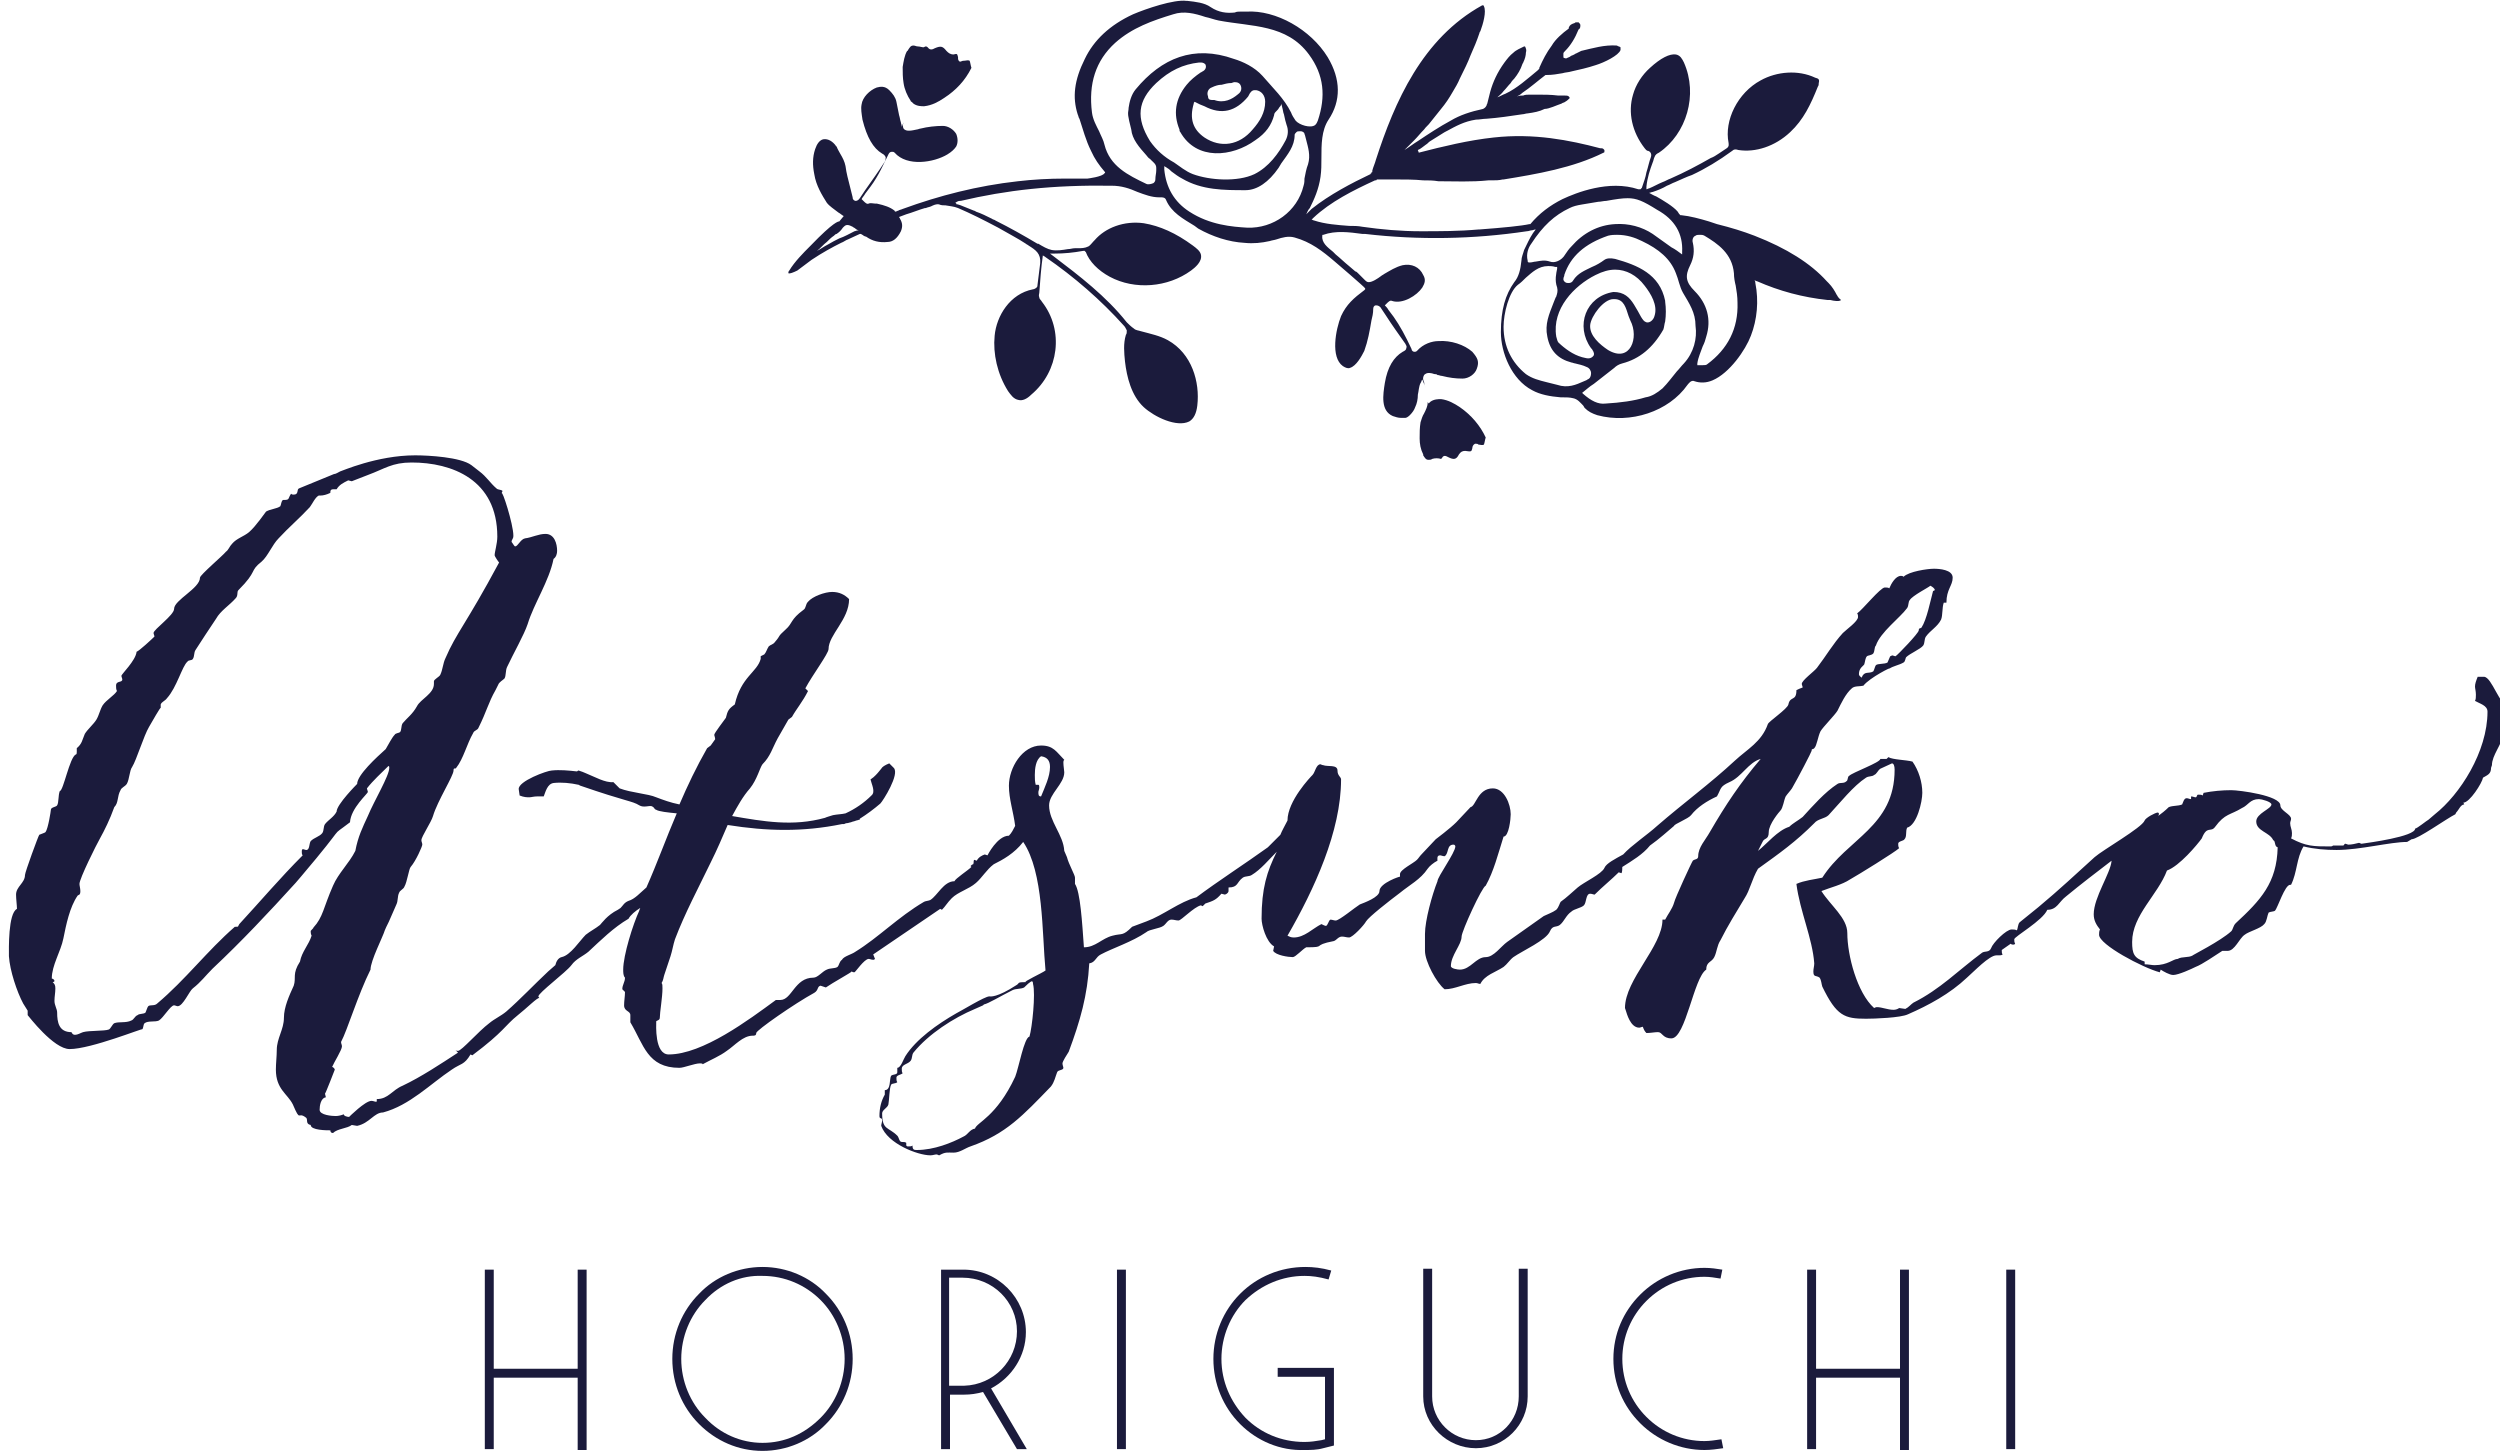 <?xml version="1.0" encoding="utf-8"?>
<!-- Generator: Adobe Illustrator 22.0.1, SVG Export Plug-In . SVG Version: 6.00 Build 0)  -->
<svg version="1.1" id="Layer_1" xmlns="http://www.w3.org/2000/svg" xmlns:xlink="http://www.w3.org/1999/xlink" x="0px" y="0px"
	 width="280px" height="162.5px" viewBox="0 0 280 162.5" style="enable-background:new 0 0 280 162.5;" xml:space="preserve">
<style type="text/css">
	.st0{fill-rule:evenodd;clip-rule:evenodd;fill:#1B1B3C;}
	.st1{fill:#1B1B3C;}
</style>
<g>
	<g>
		<path class="st0" d="M205.7,33c-0.2-0.4-0.5-0.9-0.9-1.3c-0.1-0.1-0.1-0.1-0.2-0.2c-1.8-2-4.5-3.7-8.1-5.1
			c-1.3-0.5-2.6-0.9-4.2-1.3c-0.3-0.1-0.6-0.2-0.9-0.3c-1-0.3-2.1-0.6-3.1-0.7c0,0,0,0-0.1,0l0,0c-0.1-0.1-0.2-0.2-0.3-0.4
			c-0.5-0.6-1.7-1.3-2.4-1.7c-0.3-0.1-0.6-0.3-0.8-0.4c0.1,0,0.3-0.1,0.4-0.1c0.6-0.2,1.1-0.4,1.6-0.7c0.3-0.1,0.6-0.3,0.9-0.4
			c0.7-0.3,1.3-0.6,1.9-0.8c1.5-0.7,3-1.6,4.5-2.7c0.2-0.2,0.4-0.2,0.7-0.1c1.9,0.3,4.1-0.4,5.8-2c1.5-1.4,2.3-3.1,3.1-5.1
			c0.1-0.1,0.1-0.3,0.1-0.4c0.1-0.4,0-0.5-0.4-0.6C201.4,7.8,199,8,197.2,9c-2.6,1.4-4.1,4.5-3.6,7c0,0.1,0.1,0.4-0.2,0.6
			c-0.3,0.2-0.6,0.4-0.9,0.6c-0.3,0.2-0.6,0.4-0.9,0.5c-1.4,0.8-2.9,1.6-4.5,2.3c-0.3,0.1-0.6,0.3-0.9,0.4c-0.5,0.2-1,0.5-1.5,0.7
			c-0.1,0-0.2,0.1-0.3,0.1c0-0.1,0-0.2,0-0.3c0.1-1,0.4-1.9,0.7-2.7c0.1-0.2,0.1-0.4,0.2-0.6c0.1-0.3,0.3-0.4,0.5-0.5c0,0,0,0,0,0
			c3.1-2.1,4.4-6.5,2.8-10.1c-0.2-0.4-0.4-0.8-0.9-0.9C187,6,186,6.5,184.8,7.6c-0.9,0.8-1.6,1.9-1.9,3c-0.6,2-0.1,4.2,1.3,6
			c0.1,0.1,0.2,0.3,0.4,0.3c0.3,0.1,0.4,0.4,0.3,0.7c-0.2,0.5-0.3,1.1-0.5,1.7c-0.1,0.6-0.3,1.1-0.5,1.7c0,0,0,0.1-0.1,0.1
			c0,0,0,0.1-0.1,0.1c-0.1,0-0.1,0-0.2,0c-3.3-1.1-7,0.4-8.5,1.1c-1.4,0.7-2.6,1.6-3.6,2.8c0,0,0,0,0,0c0,0,0,0-0.1,0
			c-0.9,0.2-2.9,0.4-5.6,0.6c0,0-0.1,0-0.1,0c-2.2,0.2-4.4,0.2-6.5,0.2c-2.2,0-4.4-0.2-6.5-0.5c-0.5-0.1-1-0.1-1.5-0.1
			c-1.3-0.1-2.7-0.2-3.9-0.6c-0.1,0-0.2-0.1-0.3-0.1c0.1-0.1,0.1-0.1,0.2-0.2c1.9-1.8,4.5-3.1,6.9-4.2c0,0,0,0,0.1,0
			c0,0,0.1,0,0.1-0.1c0,0,0,0,0.1,0c0,0,0,0,0.1,0c0,0,0.1,0,0.1,0c0.3,0,0.5,0,0.8,0c0.3,0,0.6,0,1,0c1,0,2.1,0,3.1,0.1
			c0.6,0,1.1,0,1.7,0.1c1.8,0,3.7,0.1,5.6-0.1c0.1,0,0.3,0,0.4,0c0.4,0,0.8,0,1.2-0.1c0,0,0,0,0.1,0c3.7-0.6,7.8-1.3,11.2-3
			c0.1,0,0.1-0.1,0.1-0.2c0-0.1,0-0.1-0.1-0.2c-0.1-0.1-0.2-0.1-0.4-0.1c-3.4-0.9-7.4-1.7-11.9-1.2c-2.8,0.3-5.7,1-8.4,1.7
			c0-0.1-0.1-0.2-0.1-0.3c0,0,0,0,0,0c0.3-0.1,0.6-0.4,0.9-0.6c0.2-0.1,0.3-0.3,0.5-0.4c0.5-0.3,1.1-0.7,1.6-1
			c0.1,0,0.1-0.1,0.2-0.1c1.1-0.6,2-1.1,3.3-1.3c0.4,0,0.8-0.1,1.2-0.1c1.3-0.1,2.7-0.3,4-0.5c0.2,0,0.4-0.1,0.6-0.1
			c0.7-0.1,1.3-0.2,1.9-0.5c0,0,0,0,0,0c0,0,0,0,0,0c0.5,0,1.3-0.4,1.9-0.6c0.1-0.1,0.3-0.1,0.4-0.2c0.2-0.1,0.4-0.3,0.5-0.4
			c0-0.1,0-0.1-0.1-0.2c-0.1-0.1-0.3-0.1-0.5-0.1c-0.2,0-0.5,0-0.7,0c-0.8-0.1-1.6-0.1-2.4-0.1c-0.2,0-0.4,0-0.7,0
			c-0.3,0-0.6,0-0.8,0.1c-0.2,0-0.4,0-0.7,0.1c0.2-0.1,0.4-0.2,0.6-0.4c0.9-0.6,1.8-1.4,2.6-2c0,0,0,0,0,0c0,0,0,0,0.1,0
			c0.7,0,1.2-0.1,1.8-0.2c0.3-0.1,0.7-0.1,1-0.2c0.9-0.2,1.8-0.4,2.7-0.7c1-0.3,2.6-1.1,2.8-1.7c0-0.1,0-0.2,0-0.3
			c-0.1-0.1-0.3-0.1-0.4-0.2c-1.4-0.1-2.7,0.3-4,0.6c-0.2,0.1-0.4,0.2-0.6,0.3c-0.1,0-0.1,0.1-0.2,0.1c-0.1,0.1-0.3,0.1-0.4,0.2
			c-0.1,0.1-0.2,0.1-0.4,0.2c-0.1,0.1-0.2,0-0.3,0c-0.1,0-0.1-0.1-0.1-0.2c0,0,0-0.1,0-0.2c0,0,0,0,0-0.1c0-0.1,0.1-0.2,0.2-0.3
			c0.6-0.6,1.1-1.4,1.5-2.4C177,3.2,177,3,177,2.8c0-0.1-0.1-0.2-0.2-0.3c-0.1,0-0.1,0-0.3,0c-0.1,0-0.1,0.1-0.2,0.1
			c-0.3,0.1-0.5,0.2-0.6,0.5c0,0,0,0,0,0.1c-0.7,0.5-1.5,1.2-1.9,1.9c-0.6,0.8-1,1.6-1.4,2.5c0,0,0,0,0,0.1
			c-0.1,0.1-0.1,0.1-0.2,0.2c-1.1,0.9-2.3,2-3.6,2.6c-0.3,0.1-0.6,0.3-0.9,0.4c0.2-0.2,0.5-0.4,0.7-0.7c0.3-0.3,0.5-0.6,0.8-0.9
			c0.1-0.2,0.3-0.4,0.4-0.5c0.4-0.5,0.7-1,0.9-1.6c0-0.1,0.1-0.1,0.1-0.2c0.2-0.4,0.3-0.8,0.3-1.1c0.1-0.3,0-0.5-0.1-0.7
			c0,0-0.1,0-0.1,0c-0.4,0.2-0.9,0.4-1.2,0.7c-0.4,0.3-0.7,0.7-1,1.1c-0.8,1.1-1.3,2.2-1.6,3.3c-0.1,0.4-0.2,0.8-0.3,1.2
			c0,0.1-0.1,0.2-0.1,0.3c-0.1,0.2-0.2,0.3-0.4,0.4c-1.4,0.3-2.6,0.7-3.6,1.3c-1.3,0.7-2.5,1.5-3.7,2.3c-0.5,0.3-1,0.7-1.5,1
			c0.4-0.4,0.7-0.7,1.1-1.1c0.4-0.4,0.7-0.8,1.1-1.2c0.2-0.3,0.5-0.5,0.7-0.8c0.4-0.5,0.8-1,1.2-1.5c0.5-0.6,0.9-1.2,1.3-1.9
			c0.3-0.5,0.6-1,0.8-1.5c0.5-1,0.9-1.8,1.2-2.6c0.4-0.9,0.7-1.6,1-2.5c0-0.1,0.1-0.2,0.1-0.2c0.3-0.8,0.7-2.2,0.4-2.8
			c0-0.1-0.1-0.1-0.1-0.1c0,0-0.1,0-0.1,0c-6.7,3.7-9.8,10.8-11.9,17.3c-0.1,0.4-0.3,0.8-0.4,1.2c0,0,0,0.1,0,0.1
			c0,0.1,0,0.1-0.1,0.1l0,0.1c0,0-0.1,0-0.1,0.1c-2.1,1-4.6,2.3-6.6,3.9c-0.2,0.2-0.4,0.4-0.6,0.6c0.1-0.2,0.2-0.5,0.4-0.7
			c0.5-1,1-2.1,1.2-3.5c0.1-0.7,0.1-1.4,0.1-2.1c0-1.5,0-3.1,0.8-4.3c1.4-2.1,1.4-4.5-0.1-7c-1.9-3.1-5.8-5.3-9.1-5.1
			c0,0-0.1,0-0.1,0c-0.1,0-0.1,0-0.2,0c-0.1,0-0.3,0-0.4,0c-0.2,0-0.4,0-0.6,0.1c-0.9,0.1-1.8,0-2.7-0.6c-0.7-0.5-1.7-0.6-2.6-0.7
			c0,0-0.1,0-0.1,0c-1.4-0.2-4.6,0.9-6,1.5c-2.6,1.2-4.4,2.9-5.4,5c-1.2,2.4-1.4,4.3-0.8,6.2c0.1,0.2,0.1,0.4,0.2,0.5
			c0.4,1.2,0.7,2.4,1.3,3.6c0.4,0.9,0.9,1.6,1.5,2.3c0.1,0.1,0.1,0.2,0,0.2c-0.2,0.4-1.9,0.6-1.9,0.6l0,0c-0.5,0-1,0-1.5,0
			c-0.3,0-0.6,0-1,0c-1.8,0-3.6,0.1-5.3,0.3c-4.5,0.5-8.8,1.6-12.9,3.1c-0.2,0.1-0.4,0.1-0.5,0.2c-0.1,0-0.2,0.1-0.3,0.1
			c0,0-0.1,0-0.1-0.1c-0.5-0.4-1.1-0.6-2-0.8c-0.1,0-0.1,0-0.2,0c-0.2,0-0.5-0.1-0.7,0c-0.2,0.1-0.4-0.1-0.6-0.3
			c-0.1-0.1-0.1-0.1-0.2-0.2c0.1-0.2,0.3-0.4,0.4-0.6c0.2-0.3,0.4-0.5,0.6-0.8c0.9-1.2,1.5-2.6,2-3.6c0.1-0.2,0.2-0.3,0.4-0.3
			c0.1,0,0.2,0,0.3,0.1c1.4,1.6,4.4,1.1,5.9,0.2c0.5-0.3,0.8-0.6,1-0.9c0.2-0.4,0.2-0.9,0-1.4c-0.3-0.5-0.9-0.9-1.5-0.9
			c-0.8,0-1.7,0.1-2.5,0.3c-0.1,0-0.3,0.1-0.4,0.1c-0.5,0.1-1.2,0.3-1.5-0.1c-0.1-0.2-0.1-0.4,0-0.7c0.1-0.2,0.2-0.5,0.3-0.7
			c-0.1,0.2-0.2,0.5-0.3,0.7c-0.1,0.2-0.1,0.3-0.2,0.5c0-0.2-0.1-0.4-0.1-0.5c-0.1-0.3-0.1-0.5-0.2-0.8c-0.1-0.5-0.2-1-0.3-1.5
			c-0.1-0.5-0.4-0.9-0.8-1.3c-0.5-0.5-1-0.4-1.4-0.3c-0.8,0.3-1.6,1.1-1.7,1.9c-0.1,0.5,0,1,0.1,1.7c0.5,2,1.2,3.2,2.2,3.8
			c0.2,0.1,0.3,0.2,0.4,0.4c0,0.1,0,0.3-0.1,0.5c-0.7,1.1-1.5,2.2-2.2,3.2c-0.2,0.3-0.4,0.6-0.6,0.9c-0.2,0.3-0.4,0.3-0.5,0.3
			c-0.3-0.1-0.3-0.3-0.3-0.4c-0.1-0.4-0.2-0.8-0.3-1.2c-0.2-0.8-0.4-1.5-0.5-2.3c-0.1-0.5-0.3-0.9-0.6-1.4c-0.1-0.2-0.3-0.5-0.4-0.8
			c-0.1,0-0.1-0.1-0.1-0.1c-0.3-0.4-0.8-0.8-1.4-0.7c-0.4,0.1-0.7,0.5-0.9,1.1c-0.3,0.9-0.3,1.8-0.1,2.8c0.2,1.3,0.9,2.4,1.4,3.2
			c0.3,0.4,0.8,0.7,1.3,1.1c0.2,0.1,0.4,0.3,0.6,0.4c0,0,0,0,0,0L94,24.8c0,0,0,0,0,0c-0.1,0-0.6,0-3.2,2.7c0,0-0.1,0.1-0.1,0.1
			c-0.7,0.7-1.7,1.7-2.3,2.7c-0.1,0.1-0.1,0.2-0.1,0.2c0,0,0,0,0,0.1c0.1,0.1,0.6-0.1,1-0.3c0.3-0.2,0.5-0.4,0.8-0.6
			c0.3-0.2,0.5-0.4,0.8-0.6c1.2-0.8,2.3-1.4,3.3-1.9c0.3-0.1,0.5-0.3,0.8-0.4c0.4-0.2,0.9-0.4,1.3-0.6c0,0,0.1,0,0.1,0
			c0.1,0,0.1,0.1,0.2,0.1c0.1,0.1,0.3,0.2,0.4,0.2c0.7,0.5,1.5,0.7,2.4,0.6c0.6,0,1.1-0.4,1.5-1.2c0.2-0.5,0.2-0.9-0.1-1.4
			c0-0.1-0.1-0.1-0.1-0.2c0.3-0.1,0.5-0.2,0.8-0.3c0.7-0.2,1.4-0.5,2.1-0.7c0,0,0.1,0,0.1,0c0.2-0.1,0.4-0.1,0.6-0.2
			c0.2-0.1,0.6-0.3,0.9-0.2c0.2,0.1,0.5,0.1,0.7,0.1c0.5,0.1,0.9,0.1,1.4,0.3c1.4,0.6,2.8,1.3,4.5,2.2c1.2,0.7,2.2,1.2,3.1,1.8
			c0.1,0.1,0.2,0.1,0.3,0.2c0.8,0.5,1.4,0.9,1.3,2c-0.1,0.8-0.2,1.6-0.3,2.4c0,0.1,0,0.2-0.1,0.3c-0.1,0.1-0.3,0.2-0.4,0.2
			c-2.6,0.5-4.1,3-4.3,5.2c-0.2,2,0.3,4.3,1.5,6.2c0.3,0.4,0.6,0.9,1.2,1c0.4,0.1,0.9-0.1,1.4-0.6c3.1-2.6,3.7-7.2,1.2-10.4
			c-0.1-0.2-0.3-0.3-0.3-0.5c-0.1-0.2,0-0.4,0-0.5c0.1-1.4,0.2-2.8,0.4-4.2c0.1,0.1,0.2,0.1,0.3,0.2c3.2,2.2,6.2,4.8,8.8,7.7
			c0.1,0.1,0.2,0.3,0.3,0.5c0,0.2,0,0.4-0.1,0.5c-0.3,1-0.2,2-0.1,3c0.2,1.7,0.7,3.8,2.1,5.1c1.2,1.1,3.7,2.3,5.1,1.6
			c0.5-0.3,0.8-0.9,0.9-1.8c0.3-2.6-0.6-5.8-3.3-7.3c-0.9-0.5-1.9-0.7-3-1c-0.3-0.1-0.6-0.1-0.8-0.3c-0.3-0.2-0.6-0.5-0.8-0.7
			c0,0,0,0,0,0c-2.3-2.9-5.3-5.2-8.2-7.4c-0.1-0.1-0.3-0.2-0.4-0.3c0.2,0,0.3,0,0.5,0c1.1,0,2.1-0.1,3.2-0.3l0.2,0
			c0,0,0,0.1,0.1,0.1c0.4,1.1,1.4,2.1,2.7,2.8c2.8,1.5,6.5,1.2,9.1-0.7c0.4-0.3,1.3-1,1.1-1.8c-0.1-0.4-0.5-0.7-0.9-1
			c-1.9-1.4-3.7-2.2-5.5-2.5c-2.2-0.3-4.3,0.5-5.5,1.9c0,0-0.1,0.1-0.1,0.1c-0.2,0.2-0.4,0.5-0.6,0.6c-0.4,0.2-0.8,0.2-1.2,0.2
			c-0.1,0-0.2,0-0.3,0c-0.3,0-0.5,0.1-0.8,0.1c-0.6,0.1-1.2,0.2-1.8,0.1c-0.5-0.1-1-0.4-1.5-0.7c0,0,0,0-0.1,0
			c-1.5-0.9-3.1-1.8-4.7-2.6c-0.1-0.1-0.3-0.1-0.4-0.2c-0.6-0.3-1.2-0.6-1.8-0.8c0,0-0.1-0.1-0.2-0.1c-1.5-0.6-1.9-0.8-2-0.7
			c0,0,0,0,0.1,0c0,0-0.1-0.1-0.1-0.1l0,0v0c0,0-0.1-0.1-0.1-0.1c0.2-0.1,0.3-0.2,0.5-0.2c0,0,0.1,0,0.1,0
			c5.1-1.2,10.3-1.8,16.9-1.7c1.1,0,2,0.3,2.9,0.7c0.8,0.3,1.6,0.6,2.4,0.6c0.1,0,0.1,0,0.2,0c0.2,0,0.5,0,0.6,0.3
			c0.6,1.4,1.9,2.1,3.2,2.9c0.1,0.1,0.3,0.2,0.4,0.3c1.6,0.9,3.4,1.5,5.2,1.6c1,0.1,1.9,0,2.8-0.2c0.3-0.1,0.5-0.1,0.8-0.2
			c0.6-0.2,1.3-0.4,2-0.2c1.8,0.5,3.1,1.5,4.5,2.7c0,0,3.4,2.9,3.4,3c0,0,0,0.1,0,0.1c0,0,0,0-0.1,0.1c-1.2,0.9-2,1.6-2.6,2.9
			c-0.6,1.5-1.2,4.6,0.2,5.6c0.3,0.2,0.6,0.3,0.8,0.2c0.7-0.2,1.3-1.3,1.6-1.9c0.4-1.1,0.6-2.2,0.8-3.4c0.1-0.4,0.2-0.8,0.2-1.3
			c0-0.2,0.1-0.4,0.3-0.4c0.1,0,0.3,0,0.5,0.2c0.2,0.3,0.4,0.6,0.6,0.9c0.7,1.1,1.5,2.2,2.2,3.2c0.1,0.2,0.2,0.3,0.1,0.5
			c0,0.2-0.2,0.3-0.4,0.4c-1,0.6-1.7,1.7-2,3.5c-0.2,1.3-0.5,3.1,0.9,3.7c0.3,0.1,0.6,0.2,0.9,0.2c0.2,0,0.3,0,0.5,0
			c0.1,0,0.3-0.1,0.5-0.3c0.3-0.3,0.5-0.6,0.6-0.9c0.2-0.4,0.3-0.9,0.3-1.4c0.1-0.4,0.1-0.9,0.3-1.3c0.1-0.1,0.1-0.3,0.2-0.4
			c0.1,0.3,0.3,0.7,0.4,1c-0.1-0.2-0.2-0.5-0.2-0.7c-0.2-0.4-0.1-0.6,0-0.8c0.1-0.1,0.3-0.3,0.8-0.2c0.1,0,0.3,0.1,0.4,0.1
			c0.1,0,0.2,0,0.3,0.1c0.2,0,0.3,0.1,0.5,0.1c0.8,0.2,1.5,0.3,2.3,0.3c0.7,0,1.4-0.5,1.6-1.1c0.3-0.8,0.1-1.2-0.5-1.9
			c-0.9-0.8-2.4-1.3-3.8-1.2c-0.7,0-1.7,0.3-2.4,1.1c-0.1,0.1-0.2,0.1-0.3,0.1c-0.1,0-0.3-0.1-0.3-0.3c-0.7-1.5-1.3-2.6-2-3.6
			c-0.2-0.3-0.4-0.5-0.6-0.8c-0.1-0.2-0.3-0.4-0.4-0.5c0.1-0.1,0.1-0.1,0.2-0.2c0.2-0.2,0.4-0.4,0.6-0.3c1.2,0.4,2.8-0.6,3.4-1.5
			c0.3-0.5,0.4-0.9,0.1-1.4c-0.4-0.9-1.3-1.3-2.3-1.1c-0.8,0.2-1.4,0.6-2.1,1c-0.1,0.1-0.2,0.1-0.3,0.2c-0.4,0.3-1,0.7-1.4,0.7
			c-0.2,0-0.3-0.1-0.5-0.3c-0.2-0.2-0.4-0.4-0.7-0.7c-0.1-0.1-0.2-0.2-0.3-0.2c-0.2-0.2-0.5-0.4-0.7-0.6c-0.5-0.4-1-0.9-1.5-1.3
			c-0.1-0.1-0.2-0.2-0.3-0.3c-0.6-0.5-1.3-1-1.2-1.8c0,0,0-0.1,0-0.1c0,0,0.1,0,0.1,0c1.4-0.5,2.9-0.3,4.4-0.1c0.1,0,0.2,0,0.3,0
			c6,0.7,12.1,0.6,18.1-0.3c0.2,0,0.4-0.1,0.5-0.1c0.2,0,0.3-0.1,0.5-0.1c-0.1,0.1-0.2,0.3-0.3,0.4c-0.4,0.6-0.7,1.3-1,1.9
			c-0.1,0.4-0.3,0.8-0.3,1.2c-0.1,1-0.3,1.8-0.8,2.4c-1,1.4-1.5,3.1-1.5,5.6c0,2.3,1.2,5.3,3.5,6.5c0.9,0.5,2,0.7,3.2,0.8
			c0.1,0,0.2,0,0.2,0c0.4,0,0.8,0,1.2,0.1c0.5,0.1,0.8,0.5,1.1,0.8c0.1,0.1,0.1,0.2,0.2,0.3c0.4,0.4,0.8,0.6,1.4,0.8
			c3.7,1,8-0.4,10.1-3.4c0.1-0.1,0.4-0.6,0.8-0.4c0.6,0.2,1.3,0.2,2-0.1c1.9-0.8,3.7-3.4,4.3-5c0.7-1.8,0.9-3.9,0.5-5.9
			c0-0.1,0-0.2-0.1-0.3c0.1,0,0.2,0.1,0.3,0.1c2.5,1.1,5.1,1.8,7.9,2.1c0.1,0,0.2,0,0.3,0c0.4,0.1,1,0.2,1.2,0
			C205.8,33.3,205.8,33.1,205.7,33z M95.7,25.9c-0.6,0.3-1.1,0.6-1.7,0.8c-0.4,0.2-0.8,0.4-1.3,0.7c-0.4,0.2-0.8,0.5-1.2,0.7
			c0.4-0.3,0.7-0.7,1.1-1c0.3-0.3,0.5-0.5,0.8-0.7c0.1-0.1,0.2-0.2,0.3-0.2c0.3-0.2,0.5-0.4,0.7-0.7c0.2-0.2,0.3-0.3,0.5-0.3
			c0.2,0,0.4,0.1,0.6,0.2c0.1,0.1,0.2,0.1,0.3,0.2c0.1,0.1,0.3,0.2,0.4,0.2C95.9,25.8,95.8,25.9,95.7,25.9z M129.5,19.1
			c0,0.3-0.1,0.6-0.1,1c0,0.2-0.1,0.3-0.2,0.4c-0.2,0.1-0.6,0.2-0.8,0.1c-2.1-1-4.1-2-4.7-4.4c-0.1-0.5-0.4-1-0.6-1.5
			c-0.3-0.6-0.7-1.3-0.8-2.1c-0.4-3.2,0.4-5.8,2.6-7.8c1.9-1.7,4.2-2.5,6.5-3.2c1.2-0.4,2.4-0.1,3.6,0.3c0.5,0.1,1,0.3,1.5,0.4
			c3.7,0.7,7.6,0.4,10.1,3.8c1.7,2.3,1.9,4.7,1,7.4c-0.1,0.2-0.1,0.3-0.3,0.5c-0.5,0.4-1.8,0-2.2-0.5c-0.2-0.3-0.4-0.6-0.5-0.9
			c-0.8-1.6-2-2.7-3.2-4.1c-0.9-1-2.2-1.6-3.2-1.9c-4.5-1.6-8.1-0.1-11,3.4c-0.5,0.6-0.7,1.4-0.8,2.1c0,0,0,0,0,0.1
			c-0.1,0.6-0.1,0.7,0.3,2.3c0.1,1.1,0.9,2,1.7,2.9c0.1,0.1,0.2,0.3,0.4,0.4c0.1,0.1,0.1,0.1,0.2,0.2c0.2,0.2,0.5,0.4,0.5,0.8
			C129.5,18.8,129.5,18.9,129.5,19.1z M139.8,10.8c0-0.1,0.1-0.1,0.1-0.2c0.1-0.2,0.3-0.5,0.6-0.5c0.1,0,0.2,0,0.2,0
			c0.6,0.1,1,0.6,1,1.3c0,1.2-0.6,2.2-1.4,3.1c-1.5,1.8-3.6,2.1-5.4,0.9c-1.3-0.9-1.7-2.1-1.2-3.8c0-0.1,0-0.1,0.1-0.2
			c0.2,0.1,0.4,0.2,0.6,0.3c0.2,0.1,0.3,0.1,0.5,0.2C136.8,12.9,138.4,12.5,139.8,10.8z M135.7,9.8c0.4-0.2,0.8-0.3,1-0.3
			c0,0,0.1,0,0.1,0c0.4-0.1,0.7-0.2,1.1-0.2c0.1,0,0.2-0.1,0.4-0.1c0.3,0,0.6,0.1,0.7,0.5c0.1,0.4-0.1,0.7-0.4,0.9
			c-0.6,0.5-1.5,1-2.6,0.6c0,0-0.1,0-0.2,0c-0.2,0-0.5,0-0.5-0.4C135.1,10.3,135.4,9.9,135.7,9.8z M128.8,15.8
			c-1.6-2.6-1.4-4.5,0.7-6.5c1.5-1.4,3-2.1,4.8-2.3c0,0,0.1,0,0.1,0c0.2,0,0.4,0,0.6,0.2c0.2,0.4-0.1,0.7-0.3,0.8
			c-0.1,0-0.1,0.1-0.2,0.1c-0.6,0.4-1.2,0.9-1.6,1.4c-1.3,1.6-1.5,3.3-0.8,5c0,0,0,0,0,0c0,0.1,0,0.2,0.1,0.3
			c1.8,3.2,5.8,2.8,8.4,0.9c1.2-0.8,1.8-1.7,2.1-2.8c0-0.2,0.1-0.3,0.3-0.5c0.1-0.1,0.2-0.2,0.3-0.4c0.1-0.1,0.2-0.2,0.2-0.4
			c0,0.1,0.1,0.3,0.1,0.4c0.1,0.3,0.1,0.6,0.2,0.8c0.1,0.5,0.2,0.9,0.3,1.2c0.2,0.5,0.2,1.1-0.1,1.7c-0.8,1.5-1.9,3-3.5,3.8
			c-1.9,0.9-5,0.7-6.9,0c-0.8-0.3-1.5-0.9-2.1-1.3C130.4,17.6,129.5,16.8,128.8,15.8z M146,20.8c-0.7,2.9-3.4,4.8-6.3,4.7
			c-1.7-0.1-4.2-0.3-6.5-1.8c-1.7-1.1-2.6-2.7-2.8-4.7c0-0.1,0-0.2,0-0.4c0.1,0.1,0.2,0.1,0.3,0.2c0.2,0.1,0.4,0.3,0.5,0.4
			c0.4,0.3,0.8,0.6,1.2,0.8c2.2,1.3,4.7,1.3,7.1,1.3c1.3,0,2.6-0.9,3.7-2.5c0.1-0.2,0.2-0.3,0.3-0.5c0.7-1,1.5-1.9,1.5-3.2
			c0-0.1,0.1-0.2,0.2-0.3c0.1-0.1,0.2-0.1,0.4-0.1c0,0,0.1,0,0.1,0c0.1,0,0.4,0.1,0.4,0.3c0.1,0.2,0.1,0.4,0.2,0.7
			c0.2,0.8,0.5,1.7,0.2,2.7v0c-0.2,0.5-0.3,1.1-0.4,1.6C146.1,20.2,146.1,20.5,146,20.8z M171.5,27.3c1.3-2,2.6-3.2,4.3-4
			c0.4-0.2,0.8-0.3,1.4-0.4c0.6-0.1,1.2-0.2,1.8-0.3c0.3,0,0.6-0.1,0.9-0.1c1.1-0.2,1.8-0.3,2.4-0.3c1,0,1.7,0.3,3.3,1.3
			c2,1.1,2.9,2.7,2.8,4.7c0,0.1,0,0.2,0,0.3c-0.4-0.3-0.8-0.6-1.2-0.8c-0.7-0.5-1.4-1-2.1-1.5c-1.2-0.8-2.7-1.2-4.2-1.1
			c-1.9,0.1-3.6,1-4.9,2.5c-0.3,0.3-0.5,0.6-0.7,0.9c-0.4,0.7-1.2,1-1.7,0.8c-0.6-0.2-1-0.1-1.6,0c-0.2,0-0.4,0.1-0.7,0.1
			c0,0,0,0-0.1,0c0,0-0.1-0.1-0.1-0.1c0,0,0,0,0-0.1C170.9,28.4,171.2,27.7,171.5,27.3z M182.4,35.4c0.1,0.2,0.1,0.3,0.2,0.5
			c1,1.9,0,4.8-2.5,3.3c-0.9-0.6-2.1-1.6-2-2.8c0.1-1,1.5-2.9,2.6-2.9c0,0,0.1,0,0.1,0C181.9,33.5,182.1,34.5,182.4,35.4z M183,34.1
			c-0.5-0.8-1.1-1.4-2.3-1.4c-3.1,0.5-4.3,3.8-2.5,6.3c0,0,0.1,0.1,0.1,0.1c0.1,0.2,0.3,0.4,0.2,0.7c-0.2,0.3-0.5,0.4-0.9,0.3
			c-1.1-0.2-2-0.8-2.8-1.5c0,0-0.1-0.1-0.1-0.1c-0.3-0.2-0.3-0.5-0.4-0.8c-0.5-3.1,2-5.7,4.4-6.9c0.8-0.4,1.5-0.6,2.2-0.6
			c1.2,0,2.4,0.6,3.3,1.8c0.7,0.9,1.5,2.2,1.1,3.4c-0.1,0.4-0.5,0.8-0.9,0.7c-0.3-0.1-0.4-0.3-0.6-0.6
			C183.6,35.1,183.3,34.6,183,34.1z M174.4,43.1c-0.4-0.1-0.8-0.2-1.2-0.3c-0.8-0.2-1.6-0.4-2.3-0.9c-1.6-1.3-2.5-3.1-2.5-5.3
			c0-1.5,0.6-3.9,1.6-4.7c0.3-0.2,0.6-0.5,0.9-0.8c0.7-0.6,1.4-1.3,2.5-1.3c0.2,0,0.5,0,0.8,0.1c0.1,0,0.1,0,0.2,0
			c0,0.1,0,0.1,0,0.2c-0.1,0.5-0.3,1.3,0,2.1c0.1,0.4,0,0.7-0.1,1c0,0.1-0.1,0.1-0.1,0.2c-0.1,0.2-0.1,0.3-0.2,0.5
			c-0.5,1.3-1,2.4-0.7,3.8c0.3,1.6,1.2,2.5,2.7,2.9c0.1,0,0.3,0.1,0.4,0.1c0.4,0.1,0.9,0.2,1.3,0.4c0.3,0.1,0.5,0.4,0.5,0.7
			c0,0.3-0.1,0.6-0.4,0.7c-0.1,0.1-0.2,0.1-0.4,0.2C176.5,43.1,175.6,43.5,174.4,43.1z M188.6,40.7c-0.3,0.3-0.5,0.6-0.8,0.9
			c-0.5,0.6-1,1.3-1.6,1.9c-0.6,0.5-1.2,0.9-1.9,1c-1.3,0.4-2.8,0.6-4.5,0.7c-0.8,0.1-1.6-0.3-2.5-1.1c0,0-0.1-0.1-0.1-0.1
			c0.4-0.3,0.8-0.7,1.3-1c0.8-0.6,1.5-1.2,2.3-1.8c0.2-0.2,0.5-0.4,0.9-0.5c1.9-0.5,3.4-1.7,4.6-3.8c0,0,0,0,0,0
			c0.1-0.3,0.1-0.6,0.2-0.9c0.1-0.7,0.1-1.5,0-2.2c0,0,0,0,0-0.1c-0.6-3-3.1-4-5.6-4.7c-0.5-0.1-0.9-0.1-1.2,0.1
			c-0.4,0.3-0.9,0.6-1.4,0.8c-0.8,0.4-1.6,0.7-2.1,1.5c-0.1,0.2-0.3,0.3-0.5,0.3c-0.1,0-0.3,0-0.4-0.1c-0.3-0.2-0.2-0.5-0.1-0.7
			c0,0,0-0.1,0-0.1c0.7-2.1,2.3-3.5,4.9-4.4c0.4-0.1,0.7-0.1,1-0.1c1.1,0,2,0.3,2.8,0.7c1.9,0.9,3.2,2,3.8,3.6
			c0.3,0.7,0.4,1.5,0.8,2.2c0.7,1.2,1.4,2.2,1.4,3.7C190.1,37.9,189.7,39.5,188.6,40.7z M191.2,40.8c-0.1,0.1-0.3,0.1-0.5,0.1
			c-0.1,0-0.2,0-0.4,0c-0.1,0-0.2,0-0.2,0c0-0.1,0-0.2,0-0.2c0.1-0.7,0.4-1.3,0.6-1.9c0.2-0.4,0.3-0.7,0.4-1.1
			c0.6-1.9,0.1-3.7-1.3-5.1c-1-1-1.1-1.7-0.5-2.9c0.4-0.8,0.5-1.6,0.3-2.5c-0.1-0.3,0-0.7,0.3-0.8c0.1-0.1,0.3-0.1,0.5-0.1
			c0.2,0,0.3,0,0.5,0.1c1.5,0.9,3.1,2,3.3,4.2c0,0.5,0.1,1,0.2,1.4c0.1,0.6,0.2,1.2,0.2,1.9C194.7,36.8,193.5,39.1,191.2,40.8z"/>
		<path class="st0" d="M102.8,5.2c-0.2,0-0.3-0.1-0.5-0.1c-0.3,0-0.4,0.2-0.6,0.5c0,0,0,0.1-0.1,0.1c-0.3,0.5-0.4,1.2-0.5,1.8
			c0,0.6,0,1.2,0.1,1.8c0.1,0.7,0.4,1.4,0.8,2c0,0,0,0.1,0.1,0.1c0,0,0,0,0,0c0.1,0.1,0.1,0.1,0.2,0.2c0.4,0.3,0.9,0.3,1.2,0.3
			c0.9-0.1,1.6-0.5,2.2-0.9c1.4-0.9,2.4-2,3.1-3.4c-0.1-0.3-0.1-0.5-0.2-0.8c-0.2-0.1-0.4,0-0.6,0c-0.1,0-0.2,0-0.4,0.1
			c0,0,0,0-0.1,0c0,0,0,0,0,0c-0.2-0.1-0.2-0.3-0.2-0.4c0,0,0-0.1,0-0.1c-0.1-0.4-0.1-0.4-0.5-0.3c-0.4,0-0.6-0.2-0.8-0.4
			c-0.4-0.5-0.6-0.6-1.3-0.3c0,0,0,0,0,0c-0.2,0.1-0.5,0.3-0.8-0.1c0,0-0.1-0.1-0.2-0.1c-0.1,0-0.2,0.1-0.3,0.1
			C103.3,5.3,103,5.2,102.8,5.2z"/>
		<polygon class="st0" points="175.3,6.2 175.3,6.2 175.3,6.2 		"/>
		<path class="st0" d="M164.9,50.2C164.9,50.2,165,50.2,164.9,50.2c0-0.2,0.1-0.4,0.3-0.5c0,0,0,0,0,0c0,0,0,0,0.1,0
			c0.1,0,0.2,0,0.3,0.1c0.2,0,0.4,0.1,0.6,0c0.1-0.3,0.1-0.5,0.2-0.8c-0.6-1.3-1.6-2.5-2.9-3.4c-0.6-0.4-1.3-0.8-2.1-0.9
			c-0.3,0-0.8,0-1.2,0.3c-0.1,0.1-0.1,0.1-0.2,0.2c0-0.1-0.1-0.1-0.1-0.2c0,0,0,0.1,0,0.1c0,0.4-0.2,0.8-0.4,1.2
			c-0.2,0.3-0.3,0.7-0.4,1c-0.1,0.6-0.1,1.2-0.1,1.8c0,0.6,0.1,1.2,0.4,1.8c0,0,0,0.1,0,0.1c0.2,0.3,0.3,0.5,0.6,0.5c0,0,0,0,0,0
			c0.1,0,0.3,0,0.4-0.1c0.3-0.1,0.7-0.1,1,0c0,0,0.1-0.1,0.1-0.1c0.2-0.4,0.5-0.2,0.7-0.1c0,0,0,0,0,0c0.6,0.3,0.9,0.3,1.2-0.3
			c0.2-0.3,0.4-0.4,0.7-0.4C164.8,50.6,164.8,50.6,164.9,50.2z"/>
	</g>
	<g>
		<path class="st1" d="M65.7,142.2v20.2h-1v-8.1h-9.4v8h-1v-20.1h1v11.1h9.4v-11.1H65.7z"/>
		<path class="st1" d="M78.3,159.5c-1.9-1.9-3-4.5-3-7.3c0-2.8,1.1-5.4,3-7.3c1.8-1.9,4.4-3,7.1-3c2.7,0,5.3,1.1,7.1,3
			c1.9,1.9,3,4.5,3,7.3c0,2.8-1.1,5.4-3,7.3c-1.8,1.9-4.4,3-7.1,3C82.7,162.5,80.2,161.4,78.3,159.5z M79,145.6
			c-1.7,1.7-2.7,4.1-2.7,6.6s1,4.9,2.7,6.6c1.7,1.8,4,2.8,6.4,2.8c2.5,0,4.7-1,6.5-2.8c1.7-1.7,2.7-4.1,2.7-6.6s-1-4.9-2.7-6.6
			c-1.7-1.7-4-2.7-6.5-2.7C83,142.8,80.7,143.8,79,145.6z"/>
		<path class="st1" d="M113.9,162.3l-3.8-6.4c-0.7,0.2-1.4,0.3-2.1,0.3l-1.6,0v6.1h-1v-20.1h2.5c3.9,0,7,3.2,7,7
			c0,2.7-1.6,5.1-3.9,6.3l4,6.8H113.9z M108,155.2c3.3-0.1,5.9-2.8,5.9-6.1c0-3.3-2.7-6-6.1-6h-1.5v12.1H108z"/>
		<path class="st1" d="M125.1,142.2h1v20.1h-1V142.2z"/>
		<path class="st1" d="M138.9,159.5c-1.9-1.9-3-4.5-3-7.3c0-2.8,1.1-5.4,3-7.3c1.9-1.9,4.5-3,7.3-3c0.9,0,1.8,0.1,2.9,0.4l-0.3,1
			c-1.1-0.3-1.9-0.4-2.7-0.4c-2.5,0-4.8,1-6.6,2.7c-1.7,1.7-2.7,4.1-2.7,6.6c0,2.5,1,4.8,2.7,6.6c1.7,1.7,4,2.7,6.6,2.7
			c0.7,0,1.3-0.1,1.9-0.2l0.4-0.1v-7h-5.3v-1h6.3v8.7l-1.2,0.3c-0.7,0.2-1.4,0.2-2.1,0.2C143.4,162.5,140.8,161.4,138.9,159.5z"/>
		<path class="st1" d="M159.4,156.4v-14.3h1v14.3c0,2.7,2.2,4.9,4.9,4.9c2.7,0,4.8-2.2,4.8-4.9v-14.3h1v14.3c0,3.2-2.6,5.8-5.8,5.8
			S159.4,159.6,159.4,156.4z"/>
		<path class="st1" d="M183.7,159.4c-1.9-1.9-3-4.4-3-7.2c0-2.8,1.1-5.3,3-7.2c1.9-1.9,4.5-3,7.2-3c0.7,0,1.4,0.1,2,0.2l-0.2,1
			c-0.6-0.1-1.2-0.2-1.8-0.2c-2.5,0-4.8,1-6.5,2.7c-1.7,1.7-2.7,4-2.7,6.5c0,2.5,1,4.8,2.7,6.5c1.7,1.7,4,2.7,6.5,2.7
			c0.6,0,1.2-0.1,1.9-0.2l0.2,1c-0.7,0.1-1.4,0.2-2.1,0.2C188.2,162.4,185.6,161.3,183.7,159.4z"/>
		<path class="st1" d="M213.8,142.2v20.2h-1v-8.1h-9.4v8h-1v-20.1h1v11.1h9.4v-11.1H213.8z"/>
		<path class="st1" d="M224.7,142.2h1v20.1h-1V142.2z"/>
	</g>
	<path class="st1" d="M278.2,75.8h-0.7c-0.2,0.5-0.3,0.8-0.3,1.1c0,0.2,0.1,0.5,0.1,0.9c0,0.3,0,0.5-0.1,0.7
		c0.5,0.3,1.4,0.5,1.4,1.2c0,4.5-3.1,9.3-5.9,11.5l-0.7,0.6c-0.2,0.1-1.3,1-1.5,1c0,0.9-5.3,1.6-6,1.7c-0.1,0-0.2-0.1-0.3-0.1
		c-0.4,0.1-0.8,0.2-1.2,0.2l-0.3-0.1c-0.2,0-0.1,0.2-0.3,0.2h-1.1c-0.1,0.1-0.2,0.1-0.3,0.1c-1.9,0-2.7,0-4.4-0.9
		c0.1-0.2,0.1-0.4,0.1-0.6c0-0.4-0.2-0.7-0.2-1.1c0-0.2,0.1-0.3,0.1-0.5c0-0.5-1.2-0.9-1.2-1.5c0-1.1-4.6-1.7-5.5-1.7
		c-1,0-2.1,0.1-3.1,0.3l-0.1,0.3c-0.1-0.1-0.3-0.1-0.5-0.1c-0.2,0-0.1,0.3-0.3,0.3c-0.1,0-0.3-0.1-0.5-0.1v0.3
		c-0.2,0-0.3-0.1-0.5-0.1c-0.3,0-0.4,0.5-0.5,0.7c-0.5,0.2-1,0.1-1.5,0.3c-0.4,0.4-0.8,0.7-1.2,1c0.1-0.1,0.1-0.2,0.1-0.3l-0.1-0.1
		c-0.3,0-1.4,0.6-1.5,0.9c-0.3,0.8-4.7,3.3-5.6,4.1c-2.1,1.9-3.9,3.6-6.3,5.6l-2.1,1.7c-0.2,0.2-0.2,0.7-0.3,0.9
		c-0.2-0.1-0.4-0.1-0.6-0.1c-0.6,0-2.1,1.5-2.3,2.1c-0.2,0.5-0.7,0.3-1,0.5c-2.7,2-4.7,4.1-7.7,5.6c-0.3,0.2-0.5,0.5-0.9,0.7
		l-0.7-0.1c-0.1,0.1-0.4,0.2-0.6,0.2c-0.7,0-1.3-0.3-1.9-0.3c-0.1,0-0.3,0.1-0.3,0.1c-1.9-1.7-3-5.9-3-8.4c0-1.7-1.9-3.1-2.9-4.7
		c1-0.4,2.3-0.7,3.2-1.3c0.9-0.5,5.1-3.1,5.5-3.5c-0.1-0.2-0.1-0.3-0.1-0.5c0-0.3,0.6-0.3,0.7-0.5c0.3-0.3,0.1-0.9,0.3-1.3
		c1.1-0.3,1.7-2.9,1.7-3.9c0-1.2-0.4-2.5-1.1-3.5c-0.7-0.2-2.2-0.2-2.7-0.5l-0.2,0.2h-0.7c0,0.4-3.1,1.5-3.5,1.9
		c-0.2,0.1-0.1,0.5-0.3,0.6c-0.3,0.3-0.7,0.1-1,0.3c-1.4,0.9-2.8,2.5-3.9,3.7c-0.5,0.4-1.1,0.7-1.5,1.1c-1.3,0.4-2.5,1.9-3.5,2.7
		l0.5-1c0.2-0.5,0.7-0.2,0.7-1.1s1.2-2.3,1.3-2.4c0.3-0.3,0.4-1.2,0.6-1.6c0.2-0.3,0.5-0.6,0.7-0.9c0.7-1.2,2.2-4.1,2.2-4.2
		c0-0.3,0.1-0.1,0.3-0.3c0.3-0.3,0.4-1.3,0.7-1.9c0.3-0.5,1.6-1.8,1.9-2.3c0.4-0.8,0.9-1.9,1.6-2.5c0.3-0.3,0.9-0.2,1.3-0.3
		c0.7-0.9,3.3-2.2,2.9-1.9c0.4-0.3,1.1-0.4,1.6-0.7c0.2-0.1,0.2-0.5,0.3-0.6c0.4-0.4,1.6-0.9,1.9-1.3c0.2-0.3,0.1-0.7,0.3-1
		c0.5-0.7,1.3-1.1,1.7-1.9c0.2-0.5,0.1-1.3,0.3-1.9h0.3c0-1.5,0.7-1.9,0.7-2.8c0-0.9-1.5-1-2.1-1c-0.7,0-2.8,0.3-3.4,0.9
		c-0.1-0.1-0.2-0.1-0.3-0.1c-0.6,0-1.1,0.9-1.3,1.4c-0.1-0.1-0.3-0.1-0.5-0.1c-0.5,0-2.5,2.5-3.1,2.9c0.1,0.1,0.1,0.3,0.1,0.4
		c0,0.5-1.3,1.4-1.7,1.8c-1.1,1.2-1.9,2.6-2.9,3.9c-0.3,0.4-1.7,1.4-1.7,1.8c0,0.1,0.1,0.3,0.1,0.4c-0.3,0.1-0.5,0.2-0.7,0.3
		c0,1.3-0.7,0.6-0.9,1.6c-0.1,0.5-2.2,1.9-2.3,2.2c-0.7,2-2.3,2.8-3.7,4.1c-2.8,2.6-5.7,4.7-8.7,7.3c-1.1,1-2.9,2.2-3.8,3.2v0
		c-0.9,0.5-1.9,1-2.1,1.5c-0.3,0.7-2.3,1.6-3,2.2c-0.7,0.6-1.2,1.1-1.9,1.6c-0.1,0.1-0.2,0.6-0.5,0.9c-0.4,0.3-1,0.5-1.4,0.7
		l-4.1,2.9c-0.7,0.5-1.5,1.7-2.4,1.7c-1.1,0-1.7,1.4-2.9,1.4c-0.2,0-1-0.1-1-0.4c0-1.2,1.2-2.4,1.2-3.3c0-0.6,2.3-5.6,2.7-5.7
		c0.9-1.6,1.4-3.6,2-5.5c0.6,0,0.8-2,0.8-2.5c0-1.1-0.7-2.9-2-2.9c-1.7,0-1.9,2-2.5,2.1l-1.6,1.7c-0.7,0.7-2.3,1.9-2.3,1.9l-1.6,1.7
		c-0.2,0.2-0.3,0.4-0.5,0.6c-0.4,0.4-1.9,1.1-1.9,1.6v0.3c0.1-0.1-2.3,0.7-2.3,1.6c0,0.7-1.7,1.3-2.2,1.5c-0.5,0.3-2.3,1.8-2.7,1.8
		c-0.2,0-0.4-0.1-0.6-0.1c-0.2,0.1-0.3,0.7-0.5,0.7c-0.1,0-0.3-0.1-0.5-0.2c-1,0.5-1.9,1.5-3.1,1.5c-0.3,0-0.5-0.1-0.7-0.2
		c3-5.2,6-11.7,6-17.5c0-0.3-0.4-0.4-0.4-1c0-0.7-1.1-0.4-1.6-0.6c-0.1,0-0.3-0.1-0.3-0.1c-0.5,0-0.6,0.9-0.9,1.2
		c-0.2,0.2-2.8,2.9-2.8,5.1c-0.3,0.6-0.6,1.1-0.8,1.6c-0.5,0.5-1,1-1.4,1.4c-2.5,1.8-5.6,3.8-8,5.6c-1.9,0.5-3.7,2-5.6,2.7l-1.6,0.6
		c-1.1,1.1-1.1,0.7-2.2,1c-1.2,0.3-1.9,1.3-3.2,1.3c-0.2-2.8-0.4-6.2-1-7.1c0-0.2,0-0.4,0-0.7c0-0.3-0.7-1.5-0.9-2.3l-0.3-0.7
		c-0.1-1.8-1.7-3.3-1.7-5.1c0-1.3,1.7-2.4,1.7-3.7c0-0.2-0.1-0.7-0.1-1.1c0-0.1,0-0.2,0.1-0.3c-0.9-0.9-1.2-1.6-2.6-1.6
		c-2.1,0-3.6,2.5-3.6,4.5c0,1.5,0.5,2.9,0.7,4.5c-0.2,0.4-0.4,0.8-0.7,1.1c-1.3,0-2.4,2.2-2.4,2.2l-0.3-0.1
		c-0.3,0.1-0.7,0.3-0.9,0.7l-0.3-0.1c-0.1,0.2,0,0.3-0.1,0.5c-0.1,0-0.2,0.1-0.3,0.2l0.1,0.1c-0.4,0.4-1.8,1.3-1.9,1.6
		c-1.2,0-1.9,1.6-2.7,2.1c-0.2,0.1-0.5,0.1-0.7,0.2c-2.9,1.7-5.1,4-7.7,5.6c-0.4,0.3-1.3,0.5-1.5,0.9c-0.3,0.2-0.3,0.6-0.5,0.8
		c-0.3,0.2-0.8,0.1-1.2,0.3c-0.5,0.2-1,0.9-1.5,0.9c-2.1,0-2.4,2.5-3.7,2.5h-0.5c-3,2.2-8.2,6.1-12,6.1c-1.6,0-1.4-3.3-1.4-3.7
		c0-0.1,0.4-0.1,0.4-0.4c0-0.6,0.3-2.3,0.3-3.3c0-0.3,0-0.5-0.1-0.6c0.2-0.3,0.2-0.6,0.3-0.9l0.7-2.1c0.2-0.6,0.3-1.3,0.5-1.9
		c1.1-2.9,2.6-5.7,4-8.6c0.7-1.4,1.3-2.8,1.9-4.2c4.4,0.7,8.4,0.8,12.8-0.1c0.1,0,0.1,0,0.2,0c0.1,0,0.2-0.1,0.3-0.1
		c0.2,0,0.4-0.1,0.5-0.1c0.2-0.1,0.4-0.1,0.6-0.2c0.1,0,0.3-0.1,0.4-0.1c0,0,0-0.1,0-0.1c0.8-0.5,1.6-1.1,2.3-1.7
		c0.3-0.3,2.2-3.3,1.5-4l-0.5-0.5c-0.5,0.2-0.8,0.4-0.9,0.6c-0.1,0.1-0.3,0.4-0.6,0.7c-0.2,0.2-0.3,0.3-0.6,0.5
		c0.1,0.5,0.6,1.4,0.1,1.8c-0.8,0.8-1.8,1.5-2.9,2c-0.4,0.1-0.9,0.1-1.4,0.2c-0.3,0.1-0.7,0.2-0.9,0.3c-3.6,1-6.9,0.4-10.4-0.2
		c0.6-1.1,1.2-2.2,2-3.1c0.8-1,1.1-2.3,1.4-2.7c0.9-0.9,1.1-1.8,1.7-2.9l1.2-2.1l0.4-0.3c0.5-0.9,1.2-1.7,1.8-2.9l-0.3-0.3
		c0.8-1.5,2.6-3.9,2.6-4.4c0-1.6,2.3-3.3,2.3-5.6c-0.5-0.5-1.1-0.8-1.9-0.8c-0.8,0-2.2,0.5-2.7,1.1c-0.3,0.3-0.2,0.7-0.5,0.9
		c-1.5,1.1-1.2,1.5-2,2.2c-1,0.9-0.5,0.6-1.2,1.4c-0.2,0.3-0.5,0.3-0.7,0.5c-0.2,0.3-0.3,0.7-0.5,0.9l-0.4,0.2v0.3
		c-0.4,1.5-2.2,2-2.9,5.1c-0.7,0.5-0.8,0.7-1,1.5c-0.2,0.3-1.3,1.7-1.3,1.9c0,0.1,0.1,0.3,0.1,0.5l-0.5,0.7l-0.4,0.3
		c-1.2,2.1-2.2,4.2-3.1,6.3c-1-0.2-1.8-0.5-2.6-0.8c-0.9-0.4-2.8-0.5-4.1-1l-0.7-0.7c-0.9,0.1-2.1-0.6-3.1-1
		c-0.2-0.1-0.5-0.2-0.8-0.3c-0.1,0-0.1,0.1-0.2,0.1c-0.9-0.1-1.9-0.2-2.8-0.1c-0.5,0-3.8,1.2-3.7,2.1l0.1,0.7
		c0.5,0.2,0.8,0.2,1.1,0.2c0.2,0,0.5-0.1,0.9-0.1c0.3,0,0.5,0,0.7,0c0.2-0.5,0.4-1.4,1.1-1.5c0.9-0.1,1.9,0,2.8,0.2
		c0.1,0,0.1,0.1,0.2,0.1c5.2,1.8,5.8,1.7,6.6,2.2c0.5,0.3,1.1,0,1.4,0.1c0.4,0.2,0.2,0.3,0.5,0.4c0.3,0.2,1.3,0.3,2.3,0.4
		c-1.2,2.8-2.2,5.6-3.4,8.3c-0.7,0.6-1.3,1.3-2,1.5c-0.5,0.2-0.6,0.5-0.9,0.8l-0.3,0.2c-1.2,0.6-1.8,1.5-2,1.7
		c-0.5,0.4-1.1,0.7-1.6,1.1c-0.7,0.7-1.7,2.3-2.7,2.5c-0.4,0.1-0.6,0.5-0.7,0.9l-0.8,0.7c-1.6,1.5-3.1,3.1-4.7,4.5
		c-0.6,0.5-1.3,0.8-1.9,1.3c-1.2,0.9-3.1,3.1-3.5,3.1c-0.1,0-0.2,0-0.3-0.1l0.3,0.3c-2,1.3-4.1,2.7-6.2,3.7
		c-1.2,0.5-1.6,1.5-2.9,1.5c0,0.1,0,0.1,0,0.2c0,0.1,0,0.1-0.1,0.1c-0.1,0-0.3-0.1-0.5-0.1c-0.7,0-2.5,1.8-2.5,1.8
		c-0.2,0-0.6-0.1-0.6-0.3c-0.2,0.1-0.6,0.2-0.9,0.2c-0.4,0-1.8-0.1-1.8-0.7c0-0.4,0.1-1.3,0.7-1.4l-0.1-0.4c0.1-0.1,1.1-2.7,1.1-2.7
		c0-0.1-0.2-0.3-0.3-0.3c0.2-0.5,1.1-1.9,1.1-2.3c0-0.2-0.1-0.3-0.1-0.5c0.7-1.3,1.9-5.3,3.3-8.1c0-1,1.4-3.7,1.6-4.4
		c0.2-0.5,0.4-0.8,0.6-1.3l0.7-1.6c0.2-0.4,0.1-0.9,0.3-1.3c0.1-0.3,0.5-0.4,0.6-0.7c0.3-0.5,0.5-2,0.7-2.2c0.6-0.7,1.3-2.3,1.3-2.5
		c0-0.2-0.1-0.3-0.1-0.5c0-0.4,1.1-2,1.3-2.7c0.5-1.7,2.3-4.5,2.3-5.1c0-0.4,0.2-0.1,0.3-0.3c0.8-1,1.2-2.7,1.9-3.9
		c0.1-0.3,0.5-0.3,0.6-0.6c0.9-1.8,1.1-2.8,1.9-4.2l0.3-0.6c0.1-0.3,0.5-0.5,0.7-0.7c0.2-0.3,0.1-0.9,0.3-1.3
		c0.7-1.5,1.9-3.6,2.3-4.8c0.7-2.3,2.4-4.8,2.9-7.3c0.3-0.2,0.4-0.6,0.4-0.9c0-0.8-0.3-1.9-1.3-1.9c-0.8,0-1.5,0.4-2.3,0.5
		c-0.5,0.1-0.8,0.9-1.1,0.9c-0.1,0-0.3-0.4-0.4-0.5c0-0.3,0.2-0.3,0.2-0.7c0-1.3-1.3-5.3-1.3-4.7c0-0.1,0-0.2,0.1-0.3
		c-0.2-0.2-0.5-0.1-0.7-0.3c-0.7-0.6-1.1-1.3-1.9-1.9l-0.9-0.7c-1.2-0.9-4.8-1.1-6.3-1.1c-4.3,0-8.3,1.8-8.4,1.8
		c-0.2,0.1-0.5,0.3-0.7,0.3l-3.9,1.6c-0.3,0.1,0,0.7-0.6,0.7c-0.1,0-0.2,0-0.3-0.1c-0.4,0.6-0.1,0.7-0.9,0.7
		c-0.2,0.1-0.2,0.5-0.3,0.7c-0.4,0.3-1.1,0.3-1.6,0.6c-0.1,0.1-1.1,1.6-1.9,2.3c-0.6,0.5-1.4,0.7-1.9,1.3c-0.3,0.3-0.4,0.7-0.7,0.9
		c-0.3,0.4-2.9,2.6-2.9,2.9c0,1.2-2.9,2.5-2.9,3.5c0,0.7-2.3,2.3-2.3,2.7c0,0.1,0.1,0.3,0.1,0.4c-0.3,0.3-1.7,1.6-2,1.7
		c-0.1,1-1.7,2.5-1.7,2.7c0,0.1,0.1,0.3,0.1,0.4c0,0.4-0.7,0.1-0.7,0.7c0,0.2,0,0.4,0.1,0.6c-0.3,0.5-1.2,1-1.6,1.6
		c-0.3,0.5-0.4,1.1-0.7,1.6c-0.3,0.5-1,1.1-1.3,1.6c-0.3,0.7-0.3,1.1-0.9,1.6c0,0.1,0,0.3,0,0.4c0,0.1,0,0.3-0.1,0.3
		c-0.7,0.3-1.4,4.1-1.8,4.1c-0.2,0.5-0.1,1.3-0.3,1.6c-0.1,0.2-0.7,0.2-0.7,0.5c0,0.1-0.3,2.1-0.6,2.5c-0.1,0.1-0.5,0.2-0.7,0.3
		c-0.1,0.1-1.6,4.2-1.6,4.5c0,0.9-1,1.3-1,2.2c0,0.5,0.1,1.2,0.1,1.6c-1,0.5-0.9,4.5-0.9,5.3c0.1,1.6,0.9,4,1.6,5.3l0.5,0.8v0.5
		c0.1,0.1,2.9,3.8,4.7,3.8c2.4,0,8.3-2.4,8.1-2.2c0.2-0.1,0.1-0.5,0.3-0.7c0.4-0.3,1.2-0.1,1.6-0.3c0.5-0.3,1.3-1.7,1.7-1.7
		c0.1,0,0.3,0.1,0.4,0.1c0.6,0,1.3-1.7,1.7-2c0.9-0.7,1.4-1.4,2.2-2.2c3.3-3.1,6.3-6.3,9.3-9.6l0.6-0.7c5.6-6.6,2.9-4.1,5.5-6.1
		c0.1-1.6,2-3.2,2-3.4c0-0.1-0.1-0.3-0.1-0.4c0.7-0.9,1.6-1.7,2.4-2.5c0.1,0,0.1,0.1,0.1,0.2c0,0.9-1.7,3.7-2.4,5.4
		c-0.6,1.3-1.1,2.3-1.4,3.9c-0.7,1.4-1.9,2.5-2.5,3.9c-1.1,2.5-1.1,3.5-2.2,4.7c0,0.1-0.3,0.3-0.3,0.4c0,0.1,0,0.3,0.1,0.5
		c-0.3,1-1.1,1.8-1.3,2.9c-0.9,1.4-0.4,1.8-0.7,2.7c-0.5,1.1-1.1,2.4-1.1,3.6c0,1.3-0.8,2.3-0.8,3.6c0,0.7-0.1,1.5-0.1,2.2
		c0,2.2,1.3,2.7,1.9,3.9c0.9,2.1,0.5,0.7,1.5,1.5c0.2,0.2-0.1,0.7,0.5,0.8c0,0.6,1.8,0.6,2.2,0.6c0,0.2,0.1,0.3,0.3,0.3
		c0.5-0.5,1.6-0.5,2.1-0.9l0.6,0.1c1.4-0.3,1.9-1.5,2.9-1.5c3-0.8,5.3-3.2,7.7-4.8c1-0.7,1.4-0.5,2.1-1.7l0.2,0.1
		c3.6-2.7,3.6-3.3,5.1-4.5c0.9-0.7,2.3-2.1,2.4-1.9c0-0.1-0.1-0.1-0.1-0.2c0-0.4,3.1-2.7,3.7-3.5c0.5-0.7,1.3-1,1.9-1.5
		c1.4-1.3,2.8-2.7,4.5-3.7c0.2-0.4,0.8-0.9,1.3-1.2c0,0.1-0.1,0.2-0.1,0.3c-0.7,1.5-1.8,5-1.8,6.6c0,0.3,0,0.7,0.2,0.9
		c0,0.5-0.3,0.8-0.3,1.3l0.3,0.3c0,0.5-0.1,1-0.1,1.5c0,0.7,0.7,0.6,0.7,1.1v0.8c1.5,2.5,1.9,5.1,5.5,5.1c0.5,0,1.7-0.5,2.3-0.5
		c0.1,0,0.3,0,0.3,0.1c0.9-0.5,1.9-0.9,2.7-1.5c0.9-0.6,1.8-1.7,2.9-1.7c0.2,0,0.4,0,0.4-0.3s4.3-3.3,6.5-4.5
		c0.5-0.3,0.3-0.7,0.7-0.8l0.6,0.2c0.7-0.5,2.9-1.7,2.9-1.8c0.1,0.1,0.2,0.1,0.3,0.1c0.1,0,1.1-1.5,1.6-1.5c0.1,0,0.3,0.1,0.5,0.1
		c0.1,0,0.1,0,0.2-0.1l-0.2-0.5c0.9-0.6,7.5-5.1,7.5-5.1l0.2,0.1c0.4-0.4,0.6-0.8,1.1-1.3c0.7-0.7,1.9-1,2.7-1.7
		c0.7-0.6,1.2-1.5,2-2.1c1-0.5,2.3-1.2,3.3-2.5c2.3,3.4,2.1,10.2,2.5,14.4c-0.4,0.3-2.6,1.3-2.2,1.3c-1,0-0.7,0.1-1,0.3
		c-2.3,1.5-3,1.3-3.1,1.3c-0.5,0-3.1,1.6-3.7,1.9c-2.1,1.2-4.5,2.9-5.7,4.8c-0.2,0.3-0.5,1.3-0.9,1.3v0.5c0,0.3-0.5,0.2-0.7,0.4
		c-0.2,0.4,0,1.6-0.7,1.6v0.5c-0.4,0.7-0.6,1.5-0.6,2.4c0,0.4,0.3,0.1,0.3,0.5c0,0.2-0.1,0.4-0.1,0.6c0.7,2,4.1,3.3,5.5,3.3
		c0.3,0,0.5-0.1,0.7-0.1c0.1,0,0.2,0.1,0.3,0.1c0.7-0.4,0.9-0.3,1.6-0.3c0.7,0,1.3-0.5,1.9-0.7c4-1.4,5.9-3.5,9-6.7
		c0.4-0.5,0.5-1.1,0.7-1.6c0.1-0.3,0.7-0.2,0.7-0.5c0-0.1-0.1-0.3-0.1-0.5c0-0.2,0.5-1,0.7-1.3c1.3-3.5,2.1-6.3,2.3-9.9
		c0.7-0.1,0.7-0.7,1.3-1c1.3-0.7,3.5-1.4,5.1-2.5c0.3-0.3,1.5-0.4,1.9-0.7c0.3-0.2,0.5-0.7,0.9-0.7c0.3,0,0.5,0.1,0.8,0.1
		c0.3,0,1.7-1.5,2.5-1.7l0.2,0.1l0.3-0.3c0.9-0.3,1.2-0.4,1.8-1.1l0.4,0.1c0.3-0.1,0.4-0.3,0.4-0.4c0-0.1,0-0.2,0-0.4
		c1.1,0,0.9-0.6,1.6-1.1c0.3-0.2,0.7-0.1,1-0.3c1-0.6,1.9-1.7,2.8-2.6c-1.1,2.2-1.7,4.1-1.7,7.5c0,0.7,0.5,2.6,1.4,3.1l-0.1,0.5
		c0.3,0.5,1.7,0.7,2.2,0.7c0.3,0,1.1-0.9,1.5-1.1c2.4,0,0.5-0.2,3.1-0.7c0.3-0.1,0.5-0.5,0.9-0.5c0.3,0,0.5,0.1,0.8,0.1
		c0.4,0,1.7-1.4,1.9-1.8c0.3-0.5,2.6-2.3,3.8-3.2c1.1-0.9,2.3-1.5,3.1-2.7c0.2-0.3,0.7-0.7,1.1-0.9c0-0.2-0.1-0.6,0.3-0.6
		c0.1,0,0.3,0.1,0.5,0.1c0.5-0.3,0.2-1.3,1-1.3c0.1,0,0.2,0.1,0.2,0.2c0,0.7-2,3.4-2,3.9c-0.6,1.5-1.4,4.4-1.4,5.9v1.9
		c0,1.2,1.3,3.6,2.2,4.3c1.2,0,2.3-0.7,3.5-0.7c0.2,0,0.3,0.1,0.5,0.1c0.5-1,1.7-1.3,2.6-1.9c0.4-0.3,0.7-0.8,1.1-1.1
		c1-0.7,3.7-1.9,4.1-2.9c0.3-0.7,0.7-0.4,1.1-0.7c0.5-0.4,0.7-1.1,1.3-1.5c0.3-0.3,1.1-0.4,1.4-0.7c0.3-0.3,0.2-1.3,0.7-1.3
		c0.2,0,0.4,0.1,0.5,0.1c0.9-0.9,1.9-1.7,2.7-2.5l0.3,0.1c0.1-0.1,0.1-0.5,0.1-0.7c1.1-0.7,2.3-1.4,3.1-2.4c1-0.7,2.1-1.7,2.7-2.2
		c0-0.2,1.6-0.8,1.9-1.2c0.7-0.9,1.8-1.6,2.9-2.1c0.5-0.9,0.3-1.1,1.4-1.6c1.4-0.6,2.1-2.2,3.5-2.6c-2.3,2.7-3.9,5.1-5.7,8.2
		c-0.5,0.9-1.3,1.7-1.3,2.7c0,0.4-0.4,0.3-0.6,0.5c-0.1,0.1-2,4.2-2.1,4.7c-0.2,0.7-0.7,1.3-1,1.9h-0.3c0,3-4.2,6.7-4.2,9.9l0.1,0.3
		c0.1,0.3,0.5,1.9,1.5,1.9c0.1,0,0.3-0.1,0.4-0.1c0.1,0.3,0.2,0.5,0.4,0.7c0.5,0,0.9-0.1,1.3-0.1c0.5,0,0.5,0.7,1.5,0.7
		c1.6,0,2.5-6.8,3.9-7.7c0-0.9,0.6-0.8,0.9-1.4c0.3-0.6,0.3-1.3,0.7-1.9c0.8-1.6,1.8-3.2,2.7-4.7c0.6-0.9,0.8-2.1,1.5-3.3
		c2.5-1.8,4.2-3,6.3-5.1c0.4-0.5,1.2-0.5,1.6-0.9c1.3-1.4,2.8-3.3,4.2-4.2c0.3-0.2,0.7-0.1,0.9-0.3c0.3-0.1,0.4-0.5,0.7-0.7l1.3-0.6
		c0.2,0,0.3,0.3,0.3,0.7c0,6.4-5.3,7.7-8.1,12.1c-0.9,0.2-2,0.3-2.9,0.7c0.4,3.1,1.8,6.1,2,8.9c0,0.3-0.1,0.6-0.1,0.9
		c0,0.7,0.3,0.4,0.7,0.7c0.2,0.3,0.2,0.7,0.3,1c1.6,3.3,2.5,3.6,4.9,3.6c0.9,0,3.9-0.1,4.7-0.5c2.3-1,4.7-2.3,6.6-4.1
		c0.8-0.7,2.5-2.5,3.3-2.5c0.1,0,0.2,0,0.3,0c0.1,0,0.3,0,0.4-0.1c-0.1-0.1-0.1-0.3-0.1-0.5l1-0.7c0.1,0.1,0.2,0.1,0.3,0.1
		c0.1,0,0.1,0,0.2-0.1c-0.1-0.2-0.1-0.3-0.1-0.5c0-0.3,3.2-2.1,3.7-3.3c1.1,0,1.3-0.9,2.1-1.5c1.7-1.4,3.4-2.7,5.1-4
		c-0.1,1.4-2,4.1-2,6c0,0.7,0.3,1.2,0.7,1.7c-0.1,0.2-0.1,0.4-0.1,0.6c0,1.1,4.9,3.7,6.8,4.2l0.1-0.3c0.3,0.2,1,0.6,1.4,0.6
		c0.6,0,2.1-0.7,2.5-0.9c0.8-0.3,2.2-1.3,3-1.8h0.6c0.8,0,1.3-1.4,1.9-1.8c0.5-0.4,1.8-0.7,2.2-1.2c0.3-0.3,0.3-0.9,0.5-1.3
		c0.2-0.1,0.6-0.1,0.7-0.2c0.3-0.3,1.1-2.9,1.7-2.9h0.1c0.7-1.4,0.6-3,1.4-4.3c1.2,0.3,2.5,0.4,3.7,0.4c2.6,0,6-0.9,7.9-0.9l0.5-0.3
		c0.7,0,3.9-2.3,4.9-2.8l0.1-0.2c0.3-0.3,0.5-0.9,0.9-0.9l-0.1-0.2c0.7,0,2.1-2.2,2.2-2.8c0.5-0.3,0.9-0.4,0.9-1.1l0.1-0.3
		c0-1.1,1.1-2.3,1.3-3.5c0.3-1.1,0.5-2.2,0.5-3.3C280,79.2,279.1,75.8,278.2,75.8z M208.8,74.4c0.1-0.3,0.1-0.7,0.3-0.9
		c0.1-0.1,0.5-0.1,0.7-0.3c0.2-0.3,0.1-0.7,0.3-0.9c0.5-1.5,2.7-3.1,3.5-4.2c0.2-0.3,0.1-0.7,0.3-0.9c0.3-0.5,2.1-1.4,2.3-1.6
		c0.2,0.1,0.5,0.3,0.5,0.5l-0.2,0.1c-0.3,1.1-0.7,3.2-1.3,4.1c-0.1,0.1-0.3,0-0.3,0.3c0,0.3-2.3,2.7-2.6,2.9c-0.1,0-0.3-0.1-0.4-0.1
		c0,0-0.1,0.1-0.2,0.1l-0.3,0.7c-0.3,0.2-1.1,0.1-1.3,0.3c-0.1,0.1-0.2,0.6-0.3,0.7c-0.5,0.3-1-0.1-1.3,0.7
		c-0.1-0.1-0.3-0.2-0.3-0.4C208.2,74.8,208.7,74.6,208.8,74.4z M40,87.8c0,0-2.3,2.3-2.3,3.1c-0.3,0.6-0.9,0.9-1.3,1.4
		c-0.2,0.3-0.1,0.7-0.3,1c-0.3,0.4-0.9,0.5-1.3,0.9c-0.2,0.3-0.1,1-0.5,1c-0.1,0-0.3-0.1-0.4-0.1c-0.1,0.1-0.1,0.1-0.1,0.3
		c0,0.1,0,0.3,0.1,0.4c-2.5,2.5-4.7,5.1-7.1,7.7c-0.2,0.3,0,0.3-0.5,0.3c-3.1,2.7-5.5,5.9-8.7,8.6c-0.3,0.3-0.8,0.1-1,0.3
		c-0.1,0.1-0.2,0.5-0.3,0.7c-0.2,0.2-0.7,0.1-0.9,0.3c-0.3,0.1-0.4,0.5-0.7,0.6c-0.6,0.3-1.4,0.1-1.9,0.3c-0.2,0.1-0.4,0.6-0.6,0.7
		c-0.5,0.2-2.2,0.1-2.9,0.3c-0.3,0.1-0.6,0.3-0.9,0.3c-0.2,0-0.3-0.1-0.4-0.3c-1.4,0-1.6-1.1-1.6-2.2c0-0.4-0.3-0.8-0.3-1.3
		c0-0.5,0.1-0.9,0.1-1.4c0-0.4-0.1-0.5-0.3-0.7c0.1,0,0.2-0.1,0.2-0.1c0-0.2-0.2-0.3-0.3-0.3c0-1.5,1-3,1.3-4.5
		c0.3-1.5,0.7-3.5,1.6-4.8c0.1-0.1,0.3,0,0.3-0.5c0-0.3-0.1-0.6-0.1-0.8c0-0.6,1.9-4.4,2.3-5.1c0.5-0.9,1.1-2.1,1.6-3.5
		c0.5-0.5,0.3-1.2,0.7-1.9c0.1-0.3,0.5-0.4,0.7-0.7c0.3-0.5,0.3-1.5,0.6-1.9c0.5-0.8,1.3-3.5,1.9-4.5c0.3-0.5,1.3-2.3,1.3-2.1v-0.4
		c0.1-0.3,0.5-0.4,0.7-0.7c1.1-1.2,1.7-3.6,2.3-4.1c0.1-0.2,0.5-0.1,0.6-0.3c0.2-0.3,0.1-0.7,0.3-1c0.7-1.1,1.5-2.3,2.3-3.5
		c0.5-0.9,1.5-1.5,2.2-2.3c0.3-0.3,0.1-0.7,0.3-0.9c2.2-2.2,1.2-2.1,2.6-3.2c0.7-0.6,1.2-1.9,1.9-2.6c1.1-1.2,2.4-2.3,3.5-3.5
		c0.3-0.4,0.6-1.1,1-1.3c0.1,0,0.1,0,0.2,0c0.3,0,0.7-0.1,1.1-0.3v-0.1c0-0.2,0.1-0.3,0.3-0.3c0.1,0,0.3,0,0.4,0
		c0.3-0.5,0.7-0.7,1.3-1l0.4,0.1l1.8-0.7c1.9-0.7,2.7-1.4,4.9-1.4c4.5,0,9.6,1.9,9.6,8.3c0,0.8-0.3,1.7-0.3,2.1
		c0,0.1,0.4,0.7,0.5,0.8c-3.7,6.9-4.8,7.9-6,10.7c-0.3,0.6-0.3,1.3-0.6,1.9c-0.1,0.2-0.7,0.5-0.7,0.7v0.3c0,1.1-1.5,1.7-1.9,2.5
		c-0.5,0.9-1.1,1.3-1.6,1.9c-0.2,0.3-0.1,0.8-0.3,1c-0.1,0.1-0.5,0.1-0.6,0.3c-0.3,0.3-0.7,1.1-1,1.6C42.2,84.8,40,86.8,40,87.8z
		 M115.3,116.1c-0.6,0.1-1.2,3.5-1.6,4.5c-2.1,4.5-4.3,5.1-4.5,5.8c-0.6,0.1-0.8,0.7-1.3,0.9c-1.3,0.7-3.3,1.5-5.2,1.5
		c-0.3,0-0.5,0-0.5-0.5c-0.1,0.1-0.3,0.1-0.5,0.1c-0.1,0-0.1,0-0.2-0.1V128c-0.1-0.1-0.3-0.1-0.5-0.1c-0.3,0-0.3-0.5-0.5-0.7
		c-1-1-1.7-0.6-1.7-2.5c0-0.4,0.6-0.6,0.7-1c0.1-0.5,0.1-1.8,0.3-2.2c0.1-0.2,0.5-0.1,0.7-0.3c-0.1-0.1-0.1-0.3-0.1-0.5
		c0-0.3,0.5-0.3,0.7-0.5c-0.1-0.1-0.1-0.3-0.1-0.5c0-0.5,0.7-0.5,1-0.9c0.2-0.3,0.1-0.6,0.3-0.9c1.7-2.1,4.5-3.9,6.9-4.9l0.9-0.4
		l0.1-0.1c0.5-0.1,1.8-0.9,3.2-1.6c0.4-0.2,0.9-0.1,1.3-0.3c0.2-0.2,0.7-0.7,0.9-0.7c0.1,0.1,0.1,0.2,0.1,0.3
		C116,111.3,115.6,115.1,115.3,116.1z M116.6,89.2c-0.3,0-0.3-0.2-0.3-0.5c0-0.1,0.1-0.3,0.1-0.5c0-0.1,0-0.3-0.1-0.3H116
		c-0.1-0.4-0.1-0.7-0.1-1.1c0-0.7,0.1-1.7,0.7-2.1c0.7,0.1,1,0.5,1,1.2C117.6,87,117,88.2,116.6,89.2z M250.4,103.4
		c-0.3,0.3-0.3,0.7-0.5,0.9c-1.2,1.1-4.4,2.7-4.3,2.7c-0.5,0.3-1.2,0.1-1.7,0.4c-0.5,0-1.1,0.7-2.6,0.7c-0.3,0-0.7-0.1-1.1-0.1v-0.3
		c-1.2-0.4-1.4-0.9-1.4-2.2c0-3,2.9-5.3,3.9-8c1.4-0.5,3.4-2.9,3.9-3.6c0.6-1.5,1-0.6,1.5-1.3c1.1-1.5,1.7-1.3,3-2.1
		c0.7-0.3,0.9-1,1.9-1c0.3,0,1.4,0.3,1.4,0.6c0,0.5-1.7,1-1.7,1.9c0,1.1,1.5,1.2,1.9,2.1c0.3,0.1,0.1,0.7,0.5,0.8
		C255,98.9,253.2,100.8,250.4,103.4z"/>
</g>
</svg>
